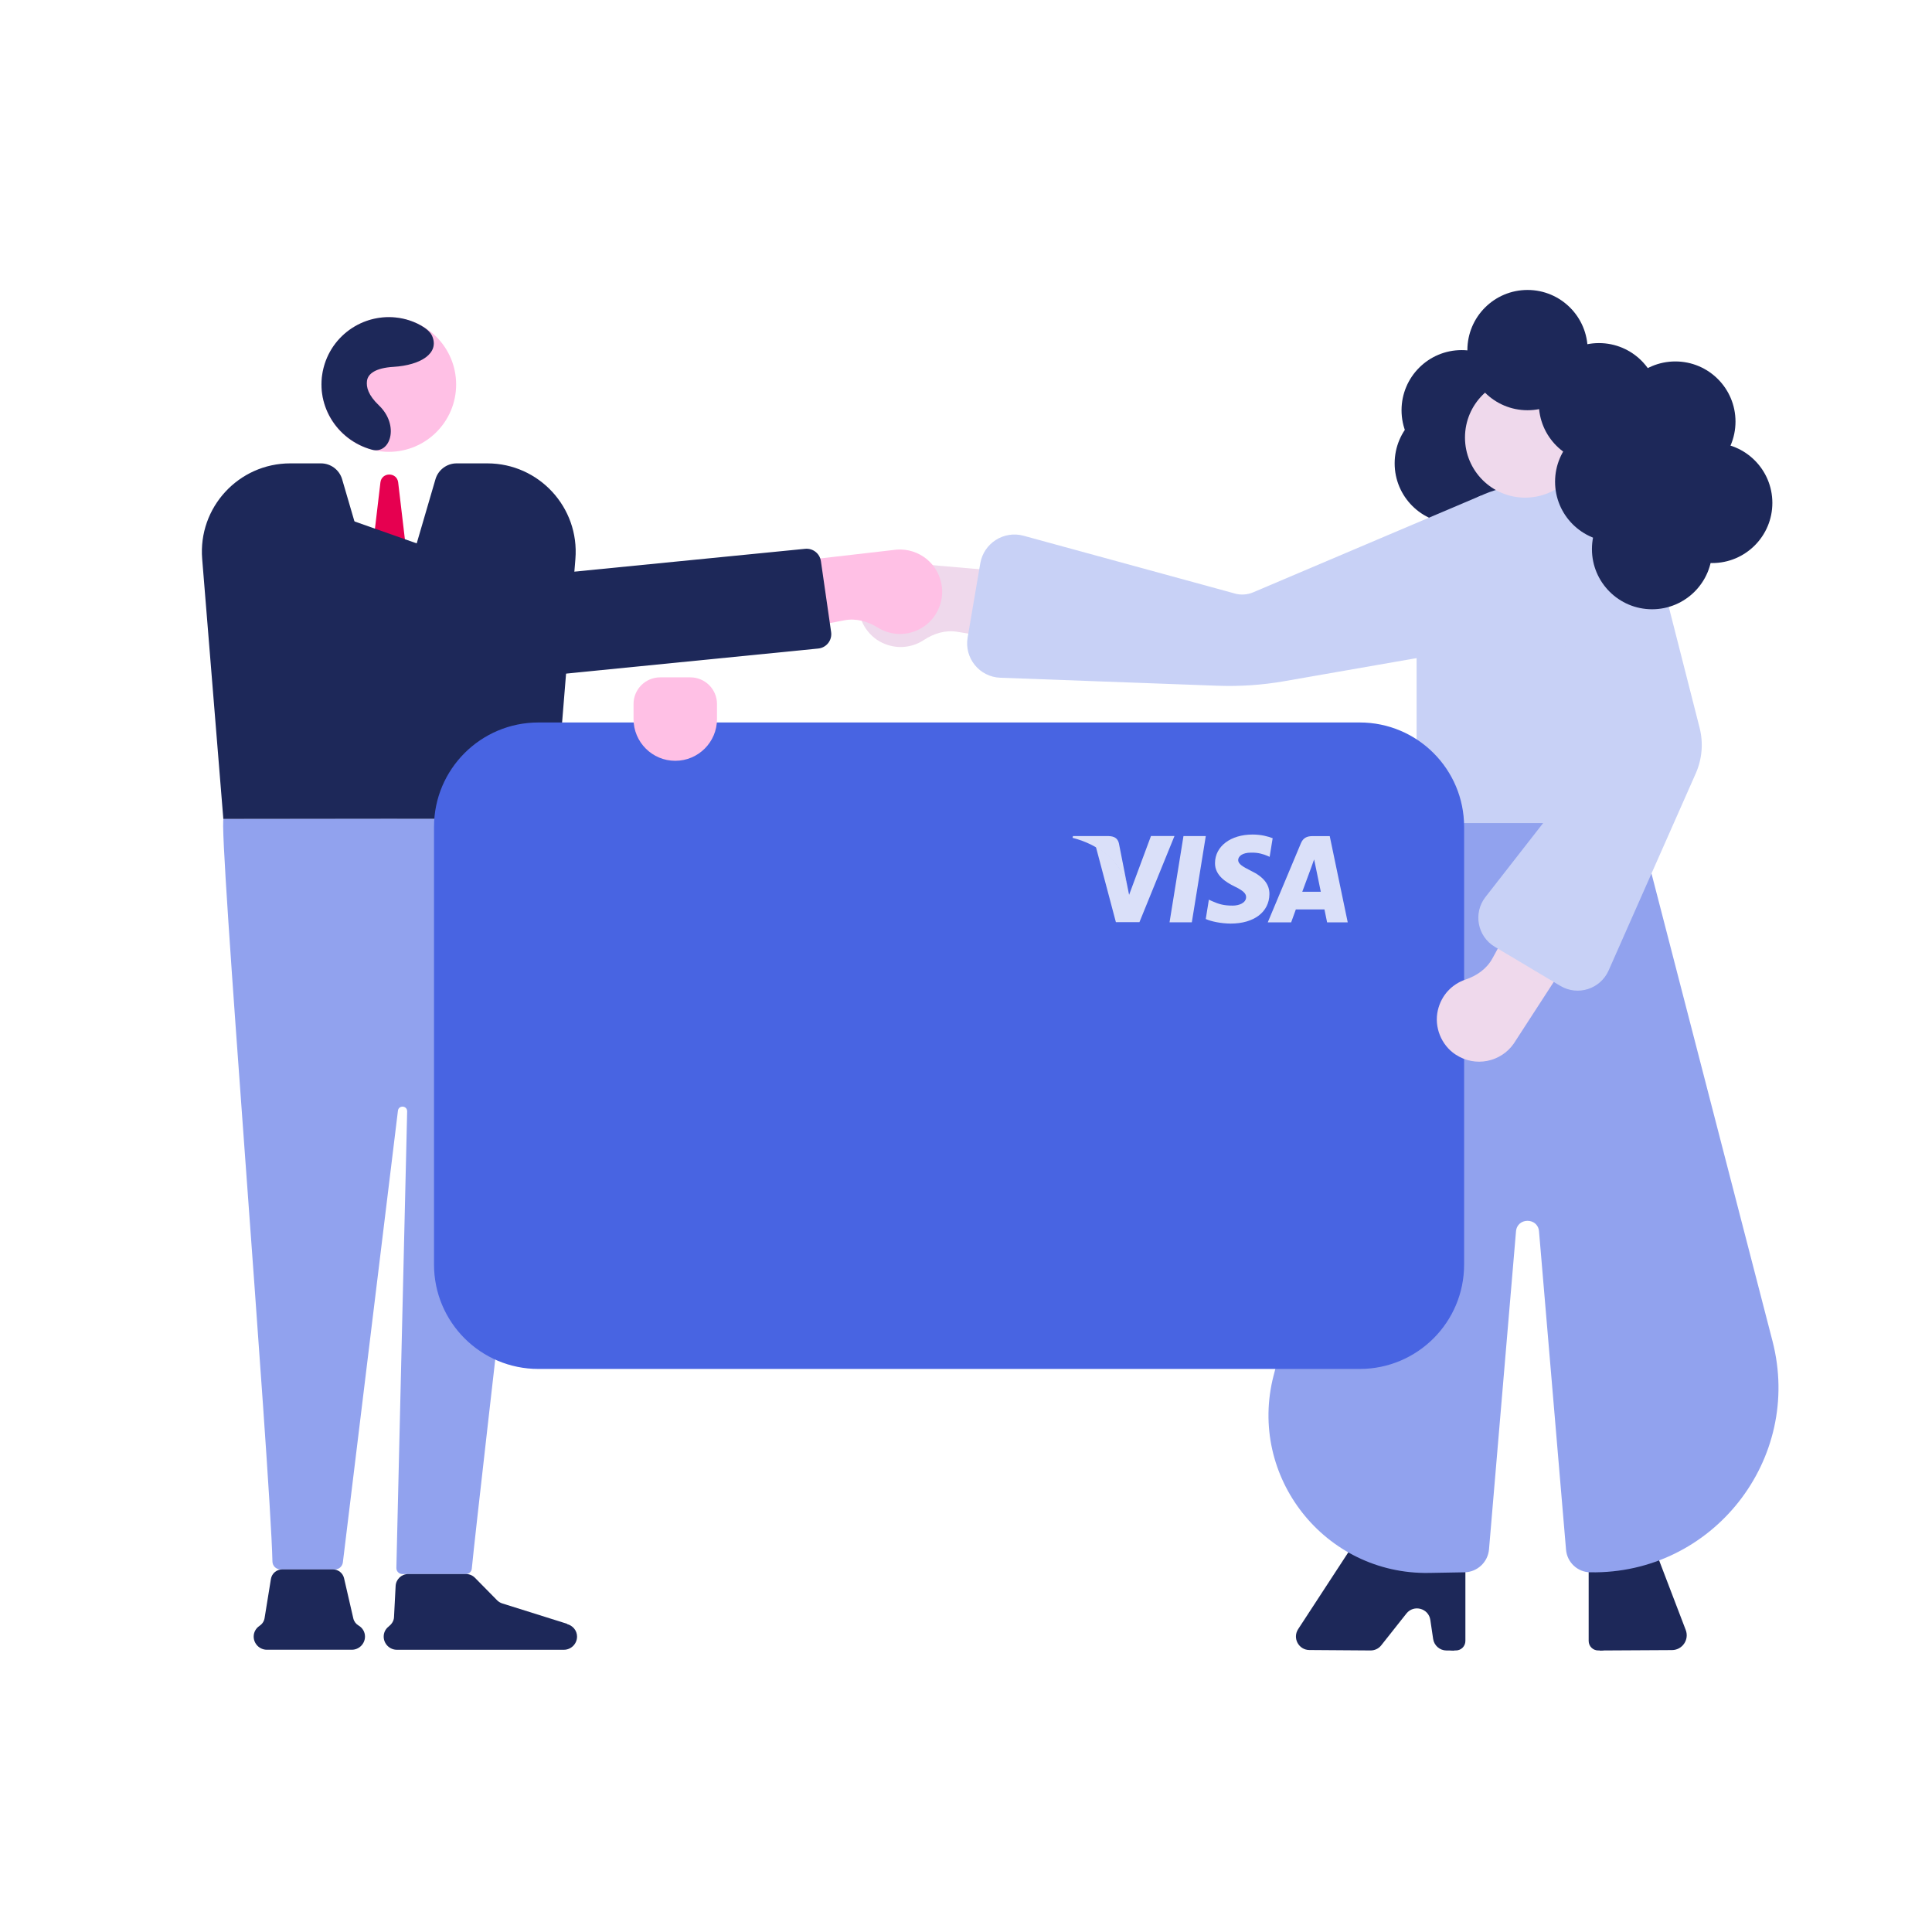 <svg width="310" height="310" viewBox="0 0 310 310" fill="none" xmlns="http://www.w3.org/2000/svg">
<path d="M137.76 96.595C137.56 99.32 139.125 102.005 141.6 103.16C143.915 104.24 146.365 103.925 148.225 102.7C149.82 101.65 151.675 101.065 153.56 101.37L191.855 107.585L193.54 94.485L144.855 90.27C141.305 90.1 138.04 92.74 137.755 96.595H137.76Z" fill="#EFD9EC"/>
<path d="M151.145 94.31C151.425 97.03 149.935 99.755 147.49 100.98C145.21 102.125 142.75 101.88 140.855 100.705C139.23 99.7 137.36 99.17 135.485 99.53L97.385 106.83L95.33 93.78L143.875 88.19C147.42 87.92 150.755 90.47 151.15 94.31H151.145Z" fill="#FFC0E5"/>
<path d="M78.191 74.35H73.271C71.696 74.35 70.311 75.39 69.871 76.9L62.786 101.135H61.981L54.896 76.9C54.456 75.39 53.071 74.35 51.496 74.35H46.576C38.291 74.35 31.766 81.425 32.441 89.685L35.836 131.415H88.931L92.326 89.685C92.996 81.425 86.476 74.35 78.191 74.35V74.35Z" fill="#1D2859"/>
<path d="M45.016 251.82C44.31 251.82 43.73 251.27 43.715 250.565C43.37 235.425 34.91 131.415 35.88 131.415C49.691 131.375 75.126 131.375 88.945 131.415C89.591 131.405 76.736 240.95 75.701 251.71C75.656 252.195 75.246 252.56 74.755 252.56H64.55C64.016 252.56 63.59 252.12 63.6 251.59L65.331 178.33C65.35 177.385 63.965 177.285 63.85 178.225L55.016 250.685C54.935 251.34 54.38 251.83 53.725 251.83H45.016V251.82Z" fill="#91A2EE"/>
<path d="M61.04 77.41L59.145 93.455L62.465 94.745C64.36 94.745 65.785 93.455 65.785 93.455L63.89 77.41C63.69 75.72 61.24 75.72 61.04 77.41V77.41Z" fill="#E60050"/>
<path d="M234.535 75.475C239.864 75.475 244.185 71.155 244.185 65.825C244.185 60.495 239.864 56.175 234.535 56.175C229.205 56.175 224.885 60.495 224.885 65.825C224.885 71.155 229.205 75.475 234.535 75.475Z" fill="#1D2859"/>
<path d="M233.43 84C238.76 84 243.08 79.679 243.08 74.35C243.08 69.02 238.76 64.7 233.43 64.7C228.101 64.7 223.78 69.02 223.78 74.35C223.78 79.679 228.101 84 233.43 84Z" fill="#1D2859"/>
<path d="M233.36 264.83H232.1C231.025 264.83 230.115 264.04 229.955 262.98L229.505 259.93C229.23 258.05 226.84 257.415 225.665 258.9L221.625 264.005C221.21 264.53 220.58 264.83 219.91 264.825L210.095 264.755C208.38 264.745 207.36 262.84 208.295 261.405L217.31 247.595C217.705 246.985 218.385 246.615 219.11 246.615L233.35 246.51" fill="#1D2859"/>
<path d="M256.675 264.83L268.29 264.765C269.945 264.75 271.08 263.085 270.485 261.54L265.36 248.135C265.01 247.225 264.14 246.62 263.165 246.605L256.67 246.51" fill="#1D2859"/>
<path d="M260.415 136.89H229.785C228.41 136.89 227.3 135.775 227.3 134.405V95.69C227.3 85.865 235.275 77.885 245.105 77.885C254.93 77.885 262.91 85.86 262.91 95.69V134.405C262.91 135.78 261.795 136.89 260.425 136.89H260.415Z" fill="#C8D1F6"/>
<path d="M198.145 95.235L164.245 85.965C161.075 85.095 157.845 87.155 157.29 90.395L155.26 102.305C154.7 105.59 157.16 108.62 160.495 108.745L195.365 110.03C198.955 110.16 202.545 109.92 206.08 109.3L235.625 104.145L237.68 79.5L201.08 95.04C200.15 95.435 199.115 95.505 198.14 95.24L198.145 95.235Z" fill="#C8D1F6"/>
<path d="M244.715 79.85C250.044 79.85 254.365 75.529 254.365 70.2C254.365 64.87 250.044 60.55 244.715 60.55C239.385 60.55 235.065 64.87 235.065 70.2C235.065 75.529 239.385 79.85 244.715 79.85Z" fill="#EFD9EC"/>
<path d="M245.1 65.825C250.43 65.825 254.75 61.504 254.75 56.175C254.75 50.845 250.43 46.525 245.1 46.525C239.77 46.525 235.45 50.845 235.45 56.175C235.45 61.504 239.77 65.825 245.1 65.825Z" fill="#1D2859"/>
<path d="M256.56 74.35C261.89 74.35 266.21 70.03 266.21 64.7C266.21 59.37 261.89 55.05 256.56 55.05C251.231 55.05 246.91 59.37 246.91 64.7C246.91 70.03 251.231 74.35 256.56 74.35Z" fill="#1D2859"/>
<path d="M233.115 264.825H233.605C234.448 264.825 235.13 264.142 235.13 263.3V248.035C235.13 247.193 234.448 246.51 233.605 246.51H233.115C232.273 246.51 231.59 247.193 231.59 248.035V263.3C231.59 264.142 232.273 264.825 233.115 264.825Z" fill="#1D2859"/>
<path d="M256.435 264.825H256.925C257.767 264.825 258.45 264.142 258.45 263.3V248.035C258.45 247.193 257.767 246.51 256.925 246.51H256.435C255.593 246.51 254.91 247.193 254.91 248.035V263.3C254.91 264.142 255.593 264.825 256.435 264.825Z" fill="#1D2859"/>
<path d="M204.355 220.72L226.125 136.595C226.815 133.93 229.22 132.065 231.975 132.065H258.22C260.975 132.065 263.38 133.93 264.07 136.595L284.405 215.175C289.325 234.18 274.77 252.635 255.145 252.285C253.12 252.25 251.455 250.69 251.28 248.67L246.945 197.585C246.755 195.32 243.44 195.32 243.25 197.585L238.92 248.595C238.745 250.655 237.04 252.25 234.975 252.285L229.325 252.385C212.58 252.685 200.16 236.935 204.355 220.715V220.72Z" fill="#91A2EE"/>
<path d="M86.39 219.655L218.175 219.655C227.426 219.655 234.925 212.156 234.925 202.905V132.675C234.925 123.424 227.426 115.925 218.175 115.925L86.39 115.925C77.139 115.925 69.64 123.424 69.64 132.675V202.905C69.64 212.156 77.139 219.655 86.39 219.655Z" fill="#4864E2"/>
<path d="M191.235 147.99H187.66L189.895 134.155H193.475L191.235 147.99Z" fill="#DAE0F9"/>
<path d="M204.2 134.495C203.495 134.215 202.375 133.905 200.99 133.905C197.46 133.905 194.97 135.79 194.955 138.48C194.925 140.465 196.735 141.57 198.09 142.235C199.475 142.91 199.945 143.355 199.945 143.955C199.93 144.88 198.825 145.31 197.795 145.31C196.365 145.31 195.6 145.09 194.44 144.575L193.97 144.355L193.47 147.46C194.31 147.84 195.855 148.18 197.46 148.195C201.215 148.195 203.655 146.34 203.685 143.47C203.7 141.895 202.745 140.69 200.685 139.705C199.435 139.07 198.67 138.645 198.67 138C198.685 137.41 199.32 136.81 200.73 136.81C201.895 136.78 202.745 137.06 203.395 137.34L203.72 137.485L204.205 134.5L204.2 134.495Z" fill="#DAE0F9"/>
<path d="M208.955 143.09C209.25 142.295 210.385 139.22 210.385 139.22C210.37 139.25 210.68 138.41 210.855 137.895L211.105 139.085C211.105 139.085 211.78 142.395 211.93 143.09H208.955ZM213.37 134.16H210.605C209.75 134.16 209.105 134.41 208.735 135.31L203.42 147.995H207.175C207.175 147.995 207.795 146.29 207.925 145.92H212.515C212.62 146.405 212.94 147.995 212.94 147.995H216.25L213.365 134.165L213.37 134.16Z" fill="#DAE0F9"/>
<path d="M184.675 134.155L181.17 143.585L180.785 141.67C180.135 139.465 178.105 137.065 175.84 135.87L179.05 147.965H182.83L188.45 134.145H184.67L184.675 134.155Z" fill="#DAE0F9"/>
<path d="M177.915 134.155H172.16L172.1 134.435C176.59 135.585 179.56 138.35 180.785 141.675L179.535 135.32C179.33 134.435 178.695 134.185 177.915 134.155V134.155Z" fill="#DAE0F9"/>
<path d="M80.779 109.08L131.294 104.06C132.609 103.93 133.549 102.73 133.359 101.42L131.719 90.04C131.544 88.81 130.429 87.94 129.194 88.06L82.444 92.685L80.779 109.08V109.08Z" fill="#1D2859"/>
<path d="M37.015 95.185L80.78 109.08L86.515 101.85L82.445 92.685L42.13 78.465L37.015 95.185Z" fill="#1D2859"/>
<path d="M90.975 260.585L90.99 260.545L80.595 257.28C80.28 257.18 79.99 257.005 79.76 256.77L76.21 253.165C75.83 252.78 75.31 252.56 74.765 252.56H65.505C64.425 252.56 63.535 253.405 63.48 254.485L63.22 259.5C63.19 260.115 62.825 260.62 62.345 261C61.865 261.38 61.565 261.945 61.565 262.6C61.565 263.76 62.515 264.715 63.68 264.715H90.475C91.635 264.715 92.59 263.765 92.59 262.6C92.59 261.615 91.895 260.82 90.98 260.59L90.975 260.585Z" fill="#1D2859"/>
<path d="M56.69 259.68L55.205 253.235C55.015 252.405 54.275 251.82 53.425 251.82H45.275C44.38 251.82 43.615 252.47 43.47 253.355L42.45 259.655C42.365 260.17 42.055 260.6 41.625 260.89C41.075 261.26 40.705 261.875 40.705 262.595C40.705 263.755 41.655 264.71 42.82 264.71H56.45C57.61 264.71 58.565 263.76 58.565 262.595C58.565 261.835 58.15 261.185 57.535 260.825C57.11 260.575 56.8 260.165 56.69 259.68V259.68Z" fill="#1D2859"/>
<path d="M268.82 77.295C274.15 77.295 278.47 72.975 278.47 67.645C278.47 62.315 274.15 57.995 268.82 57.995C263.491 57.995 259.17 62.315 259.17 67.645C259.17 72.975 263.491 77.295 268.82 77.295Z" fill="#1D2859"/>
<path d="M274.735 90.345C280.065 90.345 284.385 86.025 284.385 80.695C284.385 75.365 280.065 71.045 274.735 71.045C269.405 71.045 265.085 75.365 265.085 80.695C265.085 86.025 269.405 90.345 274.735 90.345Z" fill="#1D2859"/>
<path d="M62.385 72.5C68.352 72.5 73.19 67.662 73.19 61.695C73.19 55.728 68.352 50.89 62.385 50.89C56.417 50.89 51.58 55.728 51.58 61.695C51.58 67.662 56.417 72.5 62.385 72.5Z" fill="#FFC0E5"/>
<path d="M58.885 61.105C58.75 62.125 59.08 63.4 60.79 65.035C64.16 68.25 62.645 72.98 59.655 72.15C53.905 70.55 50.425 64.735 51.935 58.96C53.445 53.185 59.35 49.73 65.125 51.24C66.57 51.62 68.78 52.625 69.34 53.91C70.545 56.68 67.53 58.595 63.13 58.865C60.28 59.035 59.04 59.96 58.885 61.105V61.105Z" fill="#1D2859"/>
<path d="M105.935 108.685H110.77C113.13 108.685 115.045 110.6 115.045 112.96V115.38C115.045 119.075 112.045 122.075 108.35 122.075C104.655 122.075 101.655 119.075 101.655 115.38V112.96C101.655 110.6 103.57 108.685 105.93 108.685H105.935Z" fill="#FFC0E5"/>
<path d="M233.525 169.19C231.25 167.675 230.095 164.79 230.705 162.125C231.275 159.635 233.025 157.895 235.14 157.18C236.95 156.57 238.55 155.46 239.465 153.785L258.085 119.75L269.455 126.47L242.875 167.475C240.835 170.38 236.745 171.33 233.53 169.19H233.525Z" fill="#EFD9EC"/>
<path d="M264.445 84.345H239.715L258.135 115.49C258.76 116.545 258.675 117.88 257.92 118.845L238.355 143.925C236.345 146.5 237.05 150.255 239.855 151.925L250.365 158.19C253.165 159.86 256.79 158.7 258.11 155.72L272.1 124.085C273.115 121.785 273.33 119.21 272.71 116.775L264.445 84.345V84.345Z" fill="#C8D1F6"/>
<path d="M259.17 86.945C264.499 86.945 268.82 82.624 268.82 77.295C268.82 71.965 264.499 67.645 259.17 67.645C253.84 67.645 249.52 71.965 249.52 77.295C249.52 82.624 253.84 86.945 259.17 86.945Z" fill="#1D2859"/>
<path d="M265.085 97.76C270.415 97.76 274.735 93.439 274.735 88.11C274.735 82.78 270.415 78.46 265.085 78.46C259.756 78.46 255.435 82.78 255.435 88.11C255.435 93.439 259.756 97.76 265.085 97.76Z" fill="#1D2859"/>
</svg>
